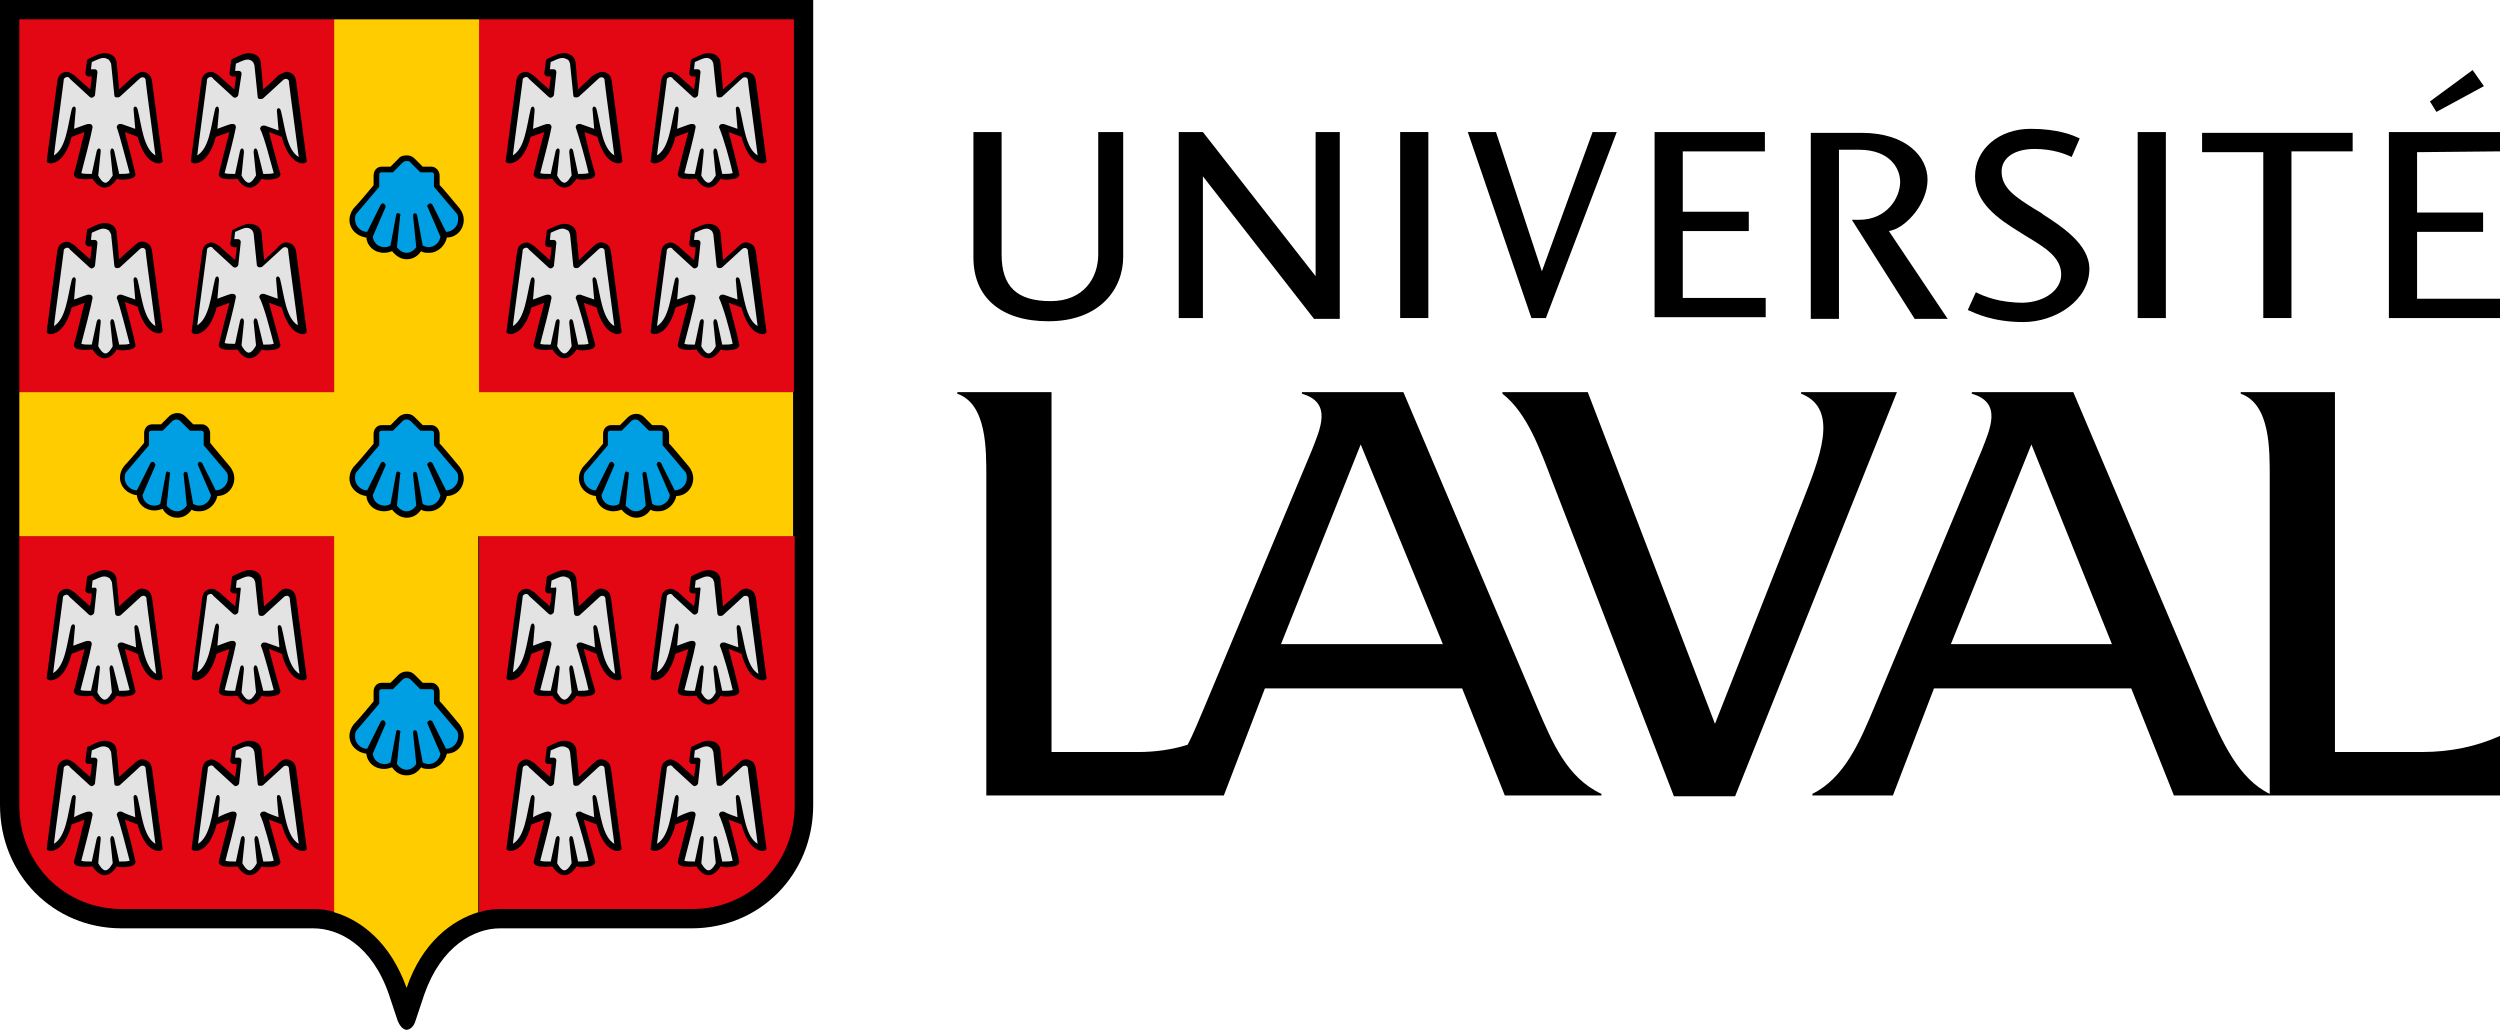 <?xml version="1.0" encoding="utf-8"?>
<!-- Generator: Adobe Illustrator 28.0.0, SVG Export Plug-In . SVG Version: 6.00 Build 0)  -->
<svg version="1.1" id="Layer_2_00000170993128509754702050000003777298263527898022_"
	 xmlns="http://www.w3.org/2000/svg" xmlns:xlink="http://www.w3.org/1999/xlink" x="0px" y="0px" viewBox="0 0 310.5 127.9"
	 style="enable-background:new 0 0 310.5 127.9;" xml:space="preserve">
<style type="text/css">
	.st0{fill:#E30613;}
	.st1{fill:#FFCC00;}
	.st2{fill:#009FE3;}
	.st3{fill:#E3E3E3;}
</style>
<g>
	<g>
		<path d="M136.4,16.4h3.1v15.5c0,4-2.9,8-9.3,8c-5.8,0-9.3-2.9-9.3-7.9V16.4h3.5v15.2c0,4,1.9,5.8,6.1,5.8c4.1,0,5.9-2.9,5.9-5.8
			V16.4z"/>
		<path d="M149.4,16.4h-3v23.1h3V21.9l13.8,17.7h3.2V16.4h-3v17.9L149.4,16.4z"/>
		<path d="M177.4,16.4v23.1h-3.5V16.4H177.4z"/>
		<path d="M182.3,16.4h3.5l5.7,17.3l6.3-17.3h3l-8.8,23.1h-1.8L182.3,16.4z"/>
		<path d="M219.2,16.4v2.4H209v7.5h8.2v2.4H209v8.3h10.3v2.4h-13.8V16.4H219.2z"/>
		<path d="M234.6,28.7l0.4-0.1c1.8-0.5,4.4-3.3,4.4-6.3c0-2.8-2.6-5.8-8.2-5.8h-6.3v23.1h3.5V18.6h2.5c3.7,0,5.1,2.2,5.1,4
			c0,1.9-1.6,4.7-5.1,4.7c0,0-0.6,0-0.9,0l7.8,12.3h4.1L234.6,28.7z"/>
		<path d="M256,34.1c0-2.2-2.1-3.4-4.4-4.8l-0.8-0.5c-2.6-1.6-5.5-3.6-5.5-6.9c0-3.4,3-5.9,6.9-5.9c3.4,0,5.3,0.8,6.1,1.2
			c-0.1,0.2-0.9,2.1-1,2.3c-0.8-0.4-2.4-1-4.6-1c-2.5,0-4.1,1.1-4.1,2.8c0,2.1,1.8,3.2,4,4.6l1,0.6c0,0,0.1,0.1,0.1,0.1
			c2.3,1.5,5.8,3.7,5.8,6.8c0,3.9-4.2,6.6-8.2,6.6c-3.8,0-6-1.1-6.9-1.5c0.1-0.2,0.9-2,1-2.2c0,0,0,0,0,0c1,0.5,2.9,1.3,5.9,1.3
			C254,37.5,256,36,256,34.1z"/>
		<path d="M269,16.4v23.1h-3.5V16.4H269z"/>
		<path d="M292.2,16.4v2.4h-7.6v20.7h-3.5V18.9h-7.6v-2.4H292.2z"/>
		<g>
			<path d="M300.2,18.9v7.5h8.2v2.4h-8.2v8.3c0,0,10,0,10.3,0v2.4h-13.8V16.4h13.8v2.4L300.2,18.9L300.2,18.9z"/>
			<path d="M307.1,8.7l1.4,2l-5.9,3.2l-0.8-1.3L307.1,8.7z"/>
		</g>
	</g>
	<g>
		<path d="M223.7,48.7v0.2c4.9,1.9,2.2,8.2,0.1,13.6l-10.8,27.4l-15.8-41.2h-10.6v0.2c3.1,2.4,4.7,7,6.2,10.9l15.1,39.1h7.6
			l20.1-50.2L223.7,48.7L223.7,48.7z"/>
		<path d="M310.5,91.4c-2.9,1.3-6.1,2-9.7,2H290V48.7h-11.7v0.2c3.7,1.3,3.6,7,3.6,10.5l0,39.2c-3.9-1.9-5.9-6.5-7.8-10.8
			l-16.6-39.1h-12.6v0.2c3.8,1.1,2.3,4.3,1.2,7.1l-13.3,31.8c-1.8,4.3-3.7,8.8-7.7,10.8v0.2h10l5.1-13.3h24.5l5.3,13.3h40.7V91.4z
			 M242.3,80l10-24.8L262.3,80H242.3z"/>
		<path d="M190.9,87.8l-16.6-39.1h-12.6v0.2c3.8,1.1,2.3,4.3,1.2,7.1l0,0l0,0l-13.3,31.8c-0.7,1.6-1.3,3.2-2.1,4.7
			c-1.9,0.6-4,0.9-6.1,0.9h-10.8V48.7h-11.7v0.2c3.7,1.3,3.6,7,3.6,10.5l0,39.4h29.5l5.1-13.3h24.5h0l5.3,13.3h12v-0.2
			C194.6,96.6,192.8,92.2,190.9,87.8z M159.1,80l9.9-24.8L179.2,80H159.1z"/>
	</g>
	<path d="M0,0v100c0,8.6,6.6,15.3,15.1,15.3h23.8c3.2,0,7.3,2.1,9.4,8.2l1.1,3.3c0.3,0.7,0.7,1.1,1.1,1.1c0.4,0,0.9-0.4,1.1-1.1
		l1.1-3.3c2.1-6,6.2-8.2,9.4-8.2h23.8c8.5,0,15.1-6.7,15.1-15.3V0H0z"/>
	<g>
		<rect x="2.4" y="2.4" class="st0" width="39.1" height="46.3"/>
		<path class="st0" d="M2.4,66.6V100c0,7.5,5.8,12.9,12.7,12.9c0,0,23.7,0,23.8,0c0.9,0,1.8,0.1,2.7,0.4V66.6H2.4z"/>
		<rect x="59.5" y="2.4" class="st0" width="39.1" height="46.3"/>
		<path class="st0" d="M59.5,113.3c0.9-0.3,1.8-0.4,2.7-0.4c0,0,23.8,0,23.8,0c6.9,0,12.7-5.4,12.7-12.9V66.6H59.5V113.3z"/>
	</g>
	<path class="st1" d="M59.5,48.7V2.4H41.5v46.3H2.4v17.9h39.1v46.7c3.4,1,7,3.8,9,9.4c1.9-5.6,5.6-8.4,8.9-9.4V66.6h39.1V48.7
		C98.6,48.7,59.5,48.7,59.5,48.7z"/>
	<g>
		<path d="M16.8,21.5c0.1,0.3-0.1,0.5-0.3,0.6c-0.4,0.2-1.6,0.3-2,0.1c0,0-0.6,1.1-1.5,1.1c-0.9,0-1.5-1.1-1.5-1.1
			c-0.5,0.1-1.6,0.1-2-0.1c-0.2-0.1-0.4-0.3-0.3-0.6c0.3-0.9,1-4,1.3-5.1L8.9,17c-0.3,1.2-1.1,3.2-2.6,3.3c-0.2,0-0.5-0.1-0.5-0.3
			C6,18.4,7,10.9,7.1,10.2c0.1-0.7,0.3-1,0.8-1.2c0.5-0.2,0.8,0,1.4,0.4c0.4,0.4,1.9,1.7,1.9,1.7s0.2-1.2,0.2-1.6
			c-0.2,0-0.4,0-0.4,0c-0.2,0-0.4-0.2-0.4-0.4l0.2-1.5c0-0.1,0.1-0.3,0.2-0.3c0,0,0.6-0.3,1.1-0.5C12.6,6.6,13,6.6,13,6.6
			c0.4,0,0.7,0.1,1,0.3c0.3,0.2,0.5,0.6,0.5,1l0.3,3.2c0,0,1.4-1.3,1.9-1.7C17.3,9,17.6,8.8,18.1,9c0.5,0.2,0.7,0.5,0.8,1.2
			c0.1,0.7,1.1,8.2,1.3,9.8c0,0.2-0.3,0.3-0.5,0.3c-1.5-0.1-2.3-2.1-2.6-3.3l-1.6-0.6C15.8,17.5,16.6,20.6,16.8,21.5z"/>
		<path d="M34.8,21.5c0.1,0.3-0.1,0.5-0.3,0.6c-0.4,0.2-1.6,0.3-2,0.1c0,0-0.6,1.1-1.5,1.1c-0.9,0-1.5-1.1-1.5-1.1
			c-0.5,0.1-1.6,0.1-2-0.1c-0.2-0.1-0.4-0.3-0.3-0.6c0.2-0.9,1-4,1.3-5.1L26.8,17c-0.3,1.2-1.1,3.2-2.6,3.3c-0.2,0-0.5-0.1-0.5-0.3
			c0.2-1.6,1.2-9.1,1.3-9.8c0.1-0.7,0.3-1,0.8-1.2c0.5-0.2,0.8,0,1.4,0.4c0.4,0.4,1.9,1.7,1.9,1.7s0.2-1.2,0.2-1.6
			c-0.2,0-0.4,0-0.4,0c-0.2,0-0.4-0.2-0.4-0.4l0.2-1.5c0-0.1,0.1-0.3,0.2-0.3c0,0,0.6-0.3,1.1-0.5c0.5-0.2,0.9-0.2,0.9-0.2
			c0.4,0,0.7,0.1,1,0.3c0.3,0.2,0.5,0.6,0.5,1l0.3,3.2c0,0,1.5-1.3,1.8-1.7C35.2,9,35.6,8.8,36,9c0.5,0.2,0.7,0.5,0.8,1.2
			c0.1,0.7,1.1,8.2,1.3,9.8c0,0.2-0.3,0.3-0.5,0.3c-1.5-0.1-2.3-2.1-2.6-3.3l-1.6-0.6C33.7,17.5,34.5,20.6,34.8,21.5z"/>
		<path d="M16.8,42.7c0.1,0.3-0.1,0.5-0.3,0.6c-0.4,0.2-1.6,0.3-2,0.1c0,0-0.6,1.1-1.5,1.1c-0.9,0-1.5-1.1-1.5-1.1
			c-0.5,0.1-1.6,0.1-2-0.1c-0.2-0.1-0.4-0.3-0.3-0.6c0.3-0.9,1-4,1.3-5.1l-1.6,0.6c-0.3,1.2-1.1,3.2-2.6,3.3c-0.2,0-0.5-0.1-0.5-0.3
			C6,39.5,7,32.1,7.1,31.3c0.1-0.7,0.3-1,0.8-1.2c0.5-0.2,0.8,0,1.4,0.4c0.4,0.4,1.9,1.7,1.9,1.7s0.2-1.2,0.2-1.6
			c-0.2,0-0.4,0-0.4,0c-0.2,0-0.4-0.2-0.4-0.4l0.2-1.5c0-0.2,0.1-0.3,0.2-0.3c0,0,0.6-0.3,1.1-0.5c0.5-0.2,0.9-0.2,0.9-0.2
			c0.4,0,0.7,0.1,1,0.3c0.3,0.2,0.5,0.6,0.5,1l0.3,3.2c0,0,1.4-1.3,1.9-1.7c0.5-0.5,0.9-0.6,1.4-0.4c0.5,0.2,0.7,0.5,0.8,1.2
			c0.1,0.7,1.1,8.2,1.3,9.8c0,0.2-0.3,0.3-0.5,0.3c-1.5-0.1-2.3-2.1-2.6-3.3l-1.6-0.6C15.8,38.6,16.6,41.7,16.8,42.7z"/>
		<path d="M34.8,42.7c0.1,0.3-0.1,0.5-0.3,0.6c-0.4,0.2-1.6,0.3-2,0.1c0,0-0.6,1.1-1.5,1.1c-0.9,0-1.5-1.1-1.5-1.1
			c-0.5,0.1-1.6,0.1-2-0.1c-0.2-0.1-0.4-0.3-0.3-0.6c0.2-0.9,1-4,1.3-5.1l-1.6,0.6c-0.3,1.2-1.1,3.2-2.6,3.3c-0.2,0-0.5-0.1-0.5-0.3
			c0.2-1.7,1.2-9.1,1.3-9.8c0.1-0.7,0.3-1,0.8-1.2c0.5-0.2,0.8,0,1.4,0.4c0.4,0.4,1.9,1.7,1.9,1.7s0.2-1.2,0.2-1.6
			c-0.2,0-0.4,0-0.4,0c-0.2,0-0.4-0.2-0.4-0.4l0.2-1.5c0-0.2,0.1-0.3,0.2-0.3c0,0,0.6-0.3,1.1-0.5c0.5-0.2,0.9-0.2,0.9-0.2
			c0.4,0,0.7,0.1,1,0.3c0.3,0.2,0.5,0.6,0.5,1l0.3,3.2c0,0,1.5-1.3,1.8-1.7c0.5-0.5,0.9-0.6,1.4-0.4c0.5,0.2,0.7,0.5,0.8,1.2
			c0.1,0.7,1.1,8.2,1.3,9.8c0,0.2-0.3,0.3-0.5,0.3c-1.5-0.1-2.3-2.1-2.6-3.3l-1.6-0.6C33.7,38.6,34.5,41.7,34.8,42.7z"/>
		<path d="M73.9,21.5c0.1,0.3-0.1,0.5-0.3,0.6c-0.4,0.2-1.6,0.3-2,0.1c0,0-0.6,1.1-1.5,1.1s-1.5-1.1-1.5-1.1c-0.5,0.1-1.6,0.1-2-0.1
			c-0.2-0.1-0.4-0.3-0.3-0.6c0.2-0.9,1-4,1.3-5.1L65.9,17c-0.3,1.2-1.1,3.2-2.6,3.3c-0.2,0-0.5-0.1-0.5-0.3c0.2-1.6,1.2-9.1,1.3-9.8
			c0.1-0.7,0.3-1,0.8-1.2c0.5-0.2,0.8,0,1.4,0.4c0.4,0.4,1.9,1.7,1.9,1.7s0.2-1.2,0.2-1.6c-0.2,0-0.4,0-0.4,0
			c-0.2,0-0.4-0.2-0.4-0.4l0.2-1.5c0-0.1,0.1-0.3,0.2-0.3c0,0,0.6-0.3,1.1-0.5c0.5-0.2,0.9-0.2,0.9-0.2c0.4,0,0.7,0.1,1,0.3
			c0.3,0.2,0.5,0.6,0.5,1l0.3,3.2c0,0,1.4-1.3,1.8-1.7C74.3,9,74.7,8.8,75.2,9c0.5,0.2,0.7,0.5,0.8,1.2c0.1,0.7,1.1,8.2,1.3,9.8
			c0,0.2-0.3,0.3-0.5,0.3c-1.5-0.1-2.3-2.1-2.6-3.3l-1.6-0.6C72.8,17.5,73.6,20.6,73.9,21.5z"/>
		<path d="M91.8,21.5c0.1,0.3-0.1,0.5-0.3,0.6c-0.4,0.2-1.6,0.3-2,0.1c0,0-0.6,1.1-1.5,1.1c-0.9,0-1.5-1.1-1.5-1.1
			c-0.5,0.1-1.6,0.1-2-0.1c-0.2-0.1-0.4-0.3-0.3-0.6c0.2-0.9,1-4,1.3-5.1L83.9,17c-0.3,1.2-1.1,3.2-2.6,3.3c-0.2,0-0.5-0.1-0.5-0.3
			c0.2-1.6,1.2-9.1,1.3-9.8c0.1-0.7,0.3-1,0.8-1.2c0.5-0.2,0.8,0,1.4,0.4c0.4,0.4,1.9,1.7,1.9,1.7s0.2-1.2,0.2-1.6
			c-0.2,0-0.4,0-0.4,0c-0.2,0-0.4-0.2-0.4-0.4l0.2-1.5c0-0.1,0.1-0.3,0.2-0.3c0,0,0.6-0.3,1.1-0.5C87.6,6.6,88,6.6,88,6.6
			c0.4,0,0.7,0.1,1,0.3c0.3,0.2,0.5,0.6,0.5,1l0.3,3.2c0,0,1.5-1.3,1.9-1.7C92.2,9,92.6,8.8,93.1,9c0.5,0.2,0.7,0.5,0.8,1.2
			c0.1,0.7,1.1,8.2,1.3,9.8c0,0.2-0.3,0.3-0.5,0.3c-1.5-0.1-2.3-2.1-2.6-3.3l-1.6-0.6C90.8,17.5,91.6,20.6,91.8,21.5z"/>
		<path d="M73.9,42.7c0.1,0.3-0.1,0.5-0.3,0.6c-0.4,0.2-1.6,0.3-2,0.1c0,0-0.6,1.1-1.5,1.1s-1.5-1.1-1.5-1.1c-0.5,0.1-1.6,0.1-2-0.1
			c-0.2-0.1-0.4-0.3-0.3-0.6c0.2-0.9,1-4,1.3-5.1l-1.6,0.6c-0.3,1.2-1.1,3.2-2.6,3.3c-0.2,0-0.5-0.1-0.5-0.3
			c0.2-1.7,1.2-9.1,1.3-9.8c0.1-0.7,0.3-1,0.8-1.2c0.5-0.2,0.8,0,1.4,0.4c0.4,0.4,1.9,1.7,1.9,1.7s0.2-1.2,0.2-1.6
			c-0.2,0-0.4,0-0.4,0c-0.2,0-0.4-0.2-0.4-0.4l0.2-1.5c0-0.2,0.1-0.3,0.2-0.3c0,0,0.6-0.3,1.1-0.5c0.5-0.2,0.9-0.2,0.9-0.2
			c0.4,0,0.7,0.1,1,0.3c0.3,0.2,0.5,0.6,0.5,1l0.3,3.2c0,0,1.4-1.3,1.8-1.7c0.5-0.5,0.9-0.6,1.4-0.4c0.5,0.2,0.7,0.5,0.8,1.2
			c0.1,0.7,1.1,8.2,1.3,9.8c0,0.2-0.3,0.3-0.5,0.3c-1.5-0.1-2.3-2.1-2.6-3.3l-1.6-0.6C72.8,38.6,73.6,41.7,73.9,42.7z"/>
		<path d="M91.8,42.7c0.1,0.3-0.1,0.5-0.3,0.6c-0.4,0.2-1.6,0.3-2,0.1c0,0-0.6,1.1-1.5,1.1c-0.9,0-1.5-1.1-1.5-1.1
			c-0.5,0.1-1.6,0.1-2-0.1c-0.2-0.1-0.4-0.3-0.3-0.6c0.2-0.9,1-4,1.3-5.1l-1.6,0.6c-0.3,1.2-1.1,3.2-2.6,3.3c-0.2,0-0.5-0.1-0.5-0.3
			c0.2-1.7,1.2-9.1,1.3-9.8c0.1-0.7,0.3-1,0.8-1.2c0.5-0.2,0.8,0,1.4,0.4c0.4,0.4,1.9,1.7,1.9,1.7s0.2-1.2,0.2-1.6
			c-0.2,0-0.4,0-0.4,0c-0.2,0-0.4-0.2-0.4-0.4l0.2-1.5c0-0.2,0.1-0.3,0.2-0.3c0,0,0.6-0.3,1.1-0.5c0.5-0.2,0.9-0.2,0.9-0.2
			c0.4,0,0.7,0.1,1,0.3c0.3,0.2,0.5,0.6,0.5,1l0.3,3.2c0,0,1.5-1.3,1.9-1.7c0.5-0.5,0.9-0.6,1.4-0.4c0.5,0.2,0.7,0.5,0.8,1.2
			c0.1,0.7,1.1,8.2,1.3,9.8c0,0.2-0.3,0.3-0.5,0.3c-1.5-0.1-2.3-2.1-2.6-3.3l-1.6-0.6C90.8,38.6,91.6,41.7,91.8,42.7z"/>
		<path d="M16.8,85.7c0.1,0.3-0.1,0.5-0.3,0.6c-0.4,0.2-1.6,0.3-2,0.1c0,0-0.6,1.1-1.5,1.1c-0.9,0-1.5-1.1-1.5-1.1
			c-0.5,0.1-1.6,0.1-2-0.1c-0.2-0.1-0.4-0.3-0.3-0.6c0.3-1,1-4,1.3-5.1l-1.6,0.6c-0.3,1.2-1.1,3.2-2.6,3.3c-0.2,0-0.5-0.1-0.5-0.3
			C6,82.6,7,75.1,7.1,74.4c0.1-0.7,0.3-1,0.8-1.2c0.5-0.2,0.8,0,1.4,0.4c0.4,0.4,1.9,1.7,1.9,1.7s0.2-1.2,0.2-1.6
			c-0.2,0-0.4,0-0.4,0c-0.2,0-0.4-0.2-0.4-0.4l0.2-1.5c0-0.2,0.1-0.3,0.2-0.3c0,0,0.6-0.3,1.1-0.5c0.5-0.2,0.9-0.2,0.9-0.2
			c0.4,0,0.7,0.1,1,0.3c0.3,0.2,0.5,0.6,0.5,1l0.3,3.2c0,0,1.4-1.3,1.9-1.7c0.5-0.5,0.9-0.6,1.4-0.4c0.5,0.2,0.7,0.5,0.8,1.2
			c0.1,0.7,1.1,8.2,1.3,9.8c0,0.2-0.3,0.3-0.5,0.3c-1.5-0.1-2.3-2.1-2.6-3.3l-1.6-0.6C15.8,81.7,16.6,84.8,16.8,85.7z"/>
		<path d="M34.8,85.7c0.1,0.3-0.1,0.5-0.3,0.6c-0.4,0.2-1.6,0.3-2,0.1c0,0-0.6,1.1-1.5,1.1c-0.9,0-1.5-1.1-1.5-1.1
			c-0.5,0.1-1.6,0.1-2-0.1c-0.2-0.1-0.4-0.3-0.3-0.6c0.2-1,1-4,1.3-5.1l-1.6,0.6c-0.3,1.2-1.1,3.2-2.6,3.3c-0.2,0-0.5-0.1-0.5-0.3
			c0.2-1.7,1.2-9.1,1.3-9.8c0.1-0.7,0.3-1,0.8-1.2c0.5-0.2,0.8,0,1.4,0.4c0.4,0.4,1.9,1.7,1.9,1.7s0.2-1.2,0.2-1.6
			c-0.2,0-0.4,0-0.4,0c-0.2,0-0.4-0.2-0.4-0.4l0.2-1.5c0-0.2,0.1-0.3,0.2-0.3c0,0,0.6-0.3,1.1-0.5c0.5-0.2,0.9-0.2,0.9-0.2
			c0.4,0,0.7,0.1,1,0.3c0.3,0.2,0.5,0.6,0.5,1l0.3,3.2c0,0,1.5-1.3,1.8-1.7c0.5-0.5,0.9-0.6,1.4-0.4c0.5,0.2,0.7,0.5,0.8,1.2
			c0.1,0.7,1.1,8.2,1.3,9.8c0,0.2-0.3,0.3-0.5,0.3c-1.5-0.1-2.3-2.1-2.6-3.3l-1.6-0.6C33.7,81.7,34.5,84.8,34.8,85.7z"/>
		<path d="M16.8,106.9c0.1,0.3-0.1,0.5-0.3,0.6c-0.4,0.2-1.6,0.3-2,0.1c0,0-0.6,1.1-1.5,1.1c-0.9,0-1.5-1.1-1.5-1.1
			c-0.5,0.1-1.6,0.1-2-0.1c-0.2-0.1-0.4-0.3-0.3-0.6c0.3-0.9,1-4,1.3-5.1l-1.6,0.6c-0.3,1.2-1.1,3.2-2.6,3.3c-0.2,0-0.5-0.1-0.5-0.3
			c0.2-1.7,1.2-9.1,1.3-9.8c0.1-0.7,0.3-1,0.8-1.2c0.5-0.2,0.8,0,1.4,0.4c0.4,0.4,1.9,1.7,1.9,1.7s0.2-1.2,0.2-1.6
			c-0.2,0-0.4,0-0.4,0c-0.2,0-0.4-0.2-0.4-0.4l0.2-1.5c0-0.2,0.1-0.3,0.2-0.3c0,0,0.6-0.3,1.1-0.5c0.5-0.2,0.9-0.2,0.9-0.2
			c0.4,0,0.7,0.1,1,0.3c0.3,0.2,0.5,0.6,0.5,1l0.3,3.2c0,0,1.4-1.3,1.9-1.7c0.5-0.5,0.9-0.6,1.4-0.4c0.5,0.2,0.7,0.5,0.8,1.2
			c0.1,0.7,1.1,8.2,1.3,9.8c0,0.2-0.3,0.3-0.5,0.3c-1.5-0.1-2.3-2.1-2.6-3.3l-1.6-0.6C15.8,102.8,16.6,105.9,16.8,106.9z"/>
		<path d="M34.8,106.9c0.1,0.3-0.1,0.5-0.3,0.6c-0.4,0.2-1.6,0.3-2,0.1c0,0-0.6,1.1-1.5,1.1c-0.9,0-1.5-1.1-1.5-1.1
			c-0.5,0.1-1.6,0.1-2-0.1c-0.2-0.1-0.4-0.3-0.3-0.6c0.2-0.9,1-4,1.3-5.1l-1.6,0.6c-0.3,1.2-1.1,3.2-2.6,3.3c-0.2,0-0.5-0.1-0.5-0.3
			c0.2-1.7,1.2-9.1,1.3-9.8c0.1-0.7,0.3-1,0.8-1.2c0.5-0.2,0.8,0,1.4,0.4c0.4,0.4,1.9,1.7,1.9,1.7s0.2-1.2,0.2-1.6
			c-0.2,0-0.4,0-0.4,0c-0.2,0-0.4-0.2-0.4-0.4l0.2-1.5c0-0.2,0.1-0.3,0.2-0.3c0,0,0.6-0.3,1.1-0.5c0.5-0.2,0.9-0.2,0.9-0.2
			c0.4,0,0.7,0.1,1,0.3c0.3,0.2,0.5,0.6,0.5,1l0.3,3.2c0,0,1.5-1.3,1.8-1.7c0.5-0.5,0.9-0.6,1.4-0.4c0.5,0.2,0.7,0.5,0.8,1.2
			c0.1,0.7,1.1,8.2,1.3,9.8c0,0.2-0.3,0.3-0.5,0.3c-1.5-0.1-2.3-2.1-2.6-3.3l-1.6-0.6C33.7,102.8,34.5,105.9,34.8,106.9z"/>
		<path d="M73.9,85.7c0.1,0.3-0.1,0.5-0.3,0.6c-0.4,0.2-1.6,0.3-2,0.1c0,0-0.6,1.1-1.5,1.1s-1.5-1.1-1.5-1.1c-0.5,0.1-1.6,0.1-2-0.1
			c-0.2-0.1-0.4-0.3-0.3-0.6c0.2-1,1-4,1.3-5.1l-1.6,0.6c-0.3,1.2-1.1,3.2-2.6,3.3c-0.2,0-0.5-0.1-0.5-0.3c0.2-1.7,1.2-9.1,1.3-9.8
			c0.1-0.7,0.3-1,0.8-1.2c0.5-0.2,0.8,0,1.4,0.4c0.4,0.4,1.9,1.7,1.9,1.7s0.2-1.2,0.2-1.6c-0.2,0-0.4,0-0.4,0
			c-0.2,0-0.4-0.2-0.4-0.4l0.2-1.5c0-0.2,0.1-0.3,0.2-0.3c0,0,0.6-0.3,1.1-0.5c0.5-0.2,0.9-0.2,0.9-0.2c0.4,0,0.7,0.1,1,0.3
			c0.3,0.2,0.5,0.6,0.5,1l0.3,3.2c0,0,1.4-1.3,1.8-1.7c0.5-0.5,0.9-0.6,1.4-0.4c0.5,0.2,0.7,0.5,0.8,1.2c0.1,0.7,1.1,8.2,1.3,9.8
			c0,0.2-0.3,0.3-0.5,0.3c-1.5-0.1-2.3-2.1-2.6-3.3l-1.6-0.6C72.8,81.7,73.6,84.8,73.9,85.7z"/>
		<path d="M91.8,85.7c0.1,0.3-0.1,0.5-0.3,0.6c-0.4,0.2-1.6,0.3-2,0.1c0,0-0.6,1.1-1.5,1.1c-0.9,0-1.5-1.1-1.5-1.1
			c-0.5,0.1-1.6,0.1-2-0.1c-0.2-0.1-0.4-0.3-0.3-0.6c0.2-1,1-4,1.3-5.1l-1.6,0.6c-0.3,1.2-1.1,3.2-2.6,3.3c-0.2,0-0.5-0.1-0.5-0.3
			c0.2-1.7,1.2-9.1,1.3-9.8c0.1-0.7,0.3-1,0.8-1.2c0.5-0.2,0.8,0,1.4,0.4c0.4,0.4,1.9,1.7,1.9,1.7s0.2-1.2,0.2-1.6
			c-0.2,0-0.4,0-0.4,0c-0.2,0-0.4-0.2-0.4-0.4l0.2-1.5c0-0.2,0.1-0.3,0.2-0.3c0,0,0.6-0.3,1.1-0.5c0.5-0.2,0.9-0.2,0.9-0.2
			c0.4,0,0.7,0.1,1,0.3c0.3,0.2,0.5,0.6,0.5,1l0.3,3.2c0,0,1.5-1.3,1.9-1.7c0.5-0.5,0.9-0.6,1.4-0.4c0.5,0.2,0.7,0.5,0.8,1.2
			c0.1,0.7,1.1,8.2,1.3,9.8c0,0.2-0.3,0.3-0.5,0.3c-1.5-0.1-2.3-2.1-2.6-3.3l-1.6-0.6C90.8,81.7,91.6,84.8,91.8,85.7z"/>
		<path d="M73.9,106.9c0.1,0.3-0.1,0.5-0.3,0.6c-0.4,0.2-1.6,0.3-2,0.1c0,0-0.6,1.1-1.5,1.1s-1.5-1.1-1.5-1.1
			c-0.5,0.1-1.6,0.1-2-0.1c-0.2-0.1-0.4-0.3-0.3-0.6c0.2-0.9,1-4,1.3-5.1l-1.6,0.6c-0.3,1.2-1.1,3.2-2.6,3.3c-0.2,0-0.5-0.1-0.5-0.3
			c0.2-1.7,1.2-9.1,1.3-9.8c0.1-0.7,0.3-1,0.8-1.2c0.5-0.2,0.8,0,1.4,0.4c0.4,0.4,1.9,1.7,1.9,1.7s0.2-1.2,0.2-1.6
			c-0.2,0-0.4,0-0.4,0c-0.2,0-0.4-0.2-0.4-0.4l0.2-1.5c0-0.2,0.1-0.3,0.2-0.3c0,0,0.6-0.3,1.1-0.5c0.5-0.2,0.9-0.2,0.9-0.2
			c0.4,0,0.7,0.1,1,0.3c0.3,0.2,0.5,0.6,0.5,1l0.3,3.2c0,0,1.4-1.3,1.8-1.7c0.5-0.5,0.9-0.6,1.4-0.4c0.5,0.2,0.7,0.5,0.8,1.2
			c0.1,0.7,1.1,8.2,1.3,9.8c0,0.2-0.3,0.3-0.5,0.3c-1.5-0.1-2.3-2.1-2.6-3.3l-1.6-0.6C72.8,102.8,73.6,105.9,73.9,106.9z"/>
		<path d="M91.8,106.9c0.1,0.3-0.1,0.5-0.3,0.6c-0.4,0.2-1.6,0.3-2,0.1c0,0-0.6,1.1-1.5,1.1c-0.9,0-1.5-1.1-1.5-1.1
			c-0.5,0.1-1.6,0.1-2-0.1c-0.2-0.1-0.4-0.3-0.3-0.6c0.2-0.9,1-4,1.3-5.1l-1.6,0.6c-0.3,1.2-1.1,3.2-2.6,3.3c-0.2,0-0.5-0.1-0.5-0.3
			c0.2-1.7,1.2-9.1,1.3-9.8c0.1-0.7,0.3-1,0.8-1.2c0.5-0.2,0.8,0,1.4,0.4c0.4,0.4,1.9,1.7,1.9,1.7s0.2-1.2,0.2-1.6
			c-0.2,0-0.4,0-0.4,0c-0.2,0-0.4-0.2-0.4-0.4l0.2-1.5c0-0.2,0.1-0.3,0.2-0.3c0,0,0.6-0.3,1.1-0.5c0.5-0.2,0.9-0.2,0.9-0.2
			c0.4,0,0.7,0.1,1,0.3c0.3,0.2,0.5,0.6,0.5,1l0.3,3.2c0,0,1.5-1.3,1.9-1.7c0.5-0.5,0.9-0.6,1.4-0.4c0.5,0.2,0.7,0.5,0.8,1.2
			c0.1,0.7,1.1,8.2,1.3,9.8c0,0.2-0.3,0.3-0.5,0.3c-1.5-0.1-2.3-2.1-2.6-3.3l-1.6-0.6C90.8,102.8,91.6,105.9,91.8,106.9z"/>
	</g>
	<g>
		<path d="M50.5,32.2c0.8,0,1.4-0.4,1.8-1c0.3,0.2,0.6,0.2,1,0.2c1.1,0,2-0.9,2.2-1.9c1.2,0,2.1-1,2.1-2.2c0-0.5-0.2-1-0.5-1.4
			c-0.5-0.6-2.4-2.9-2.5-2.9c0-0.1,0-1.2,0-1.2c0-0.6-0.5-1.1-1-1.1c0,0-1,0-1.1,0c-0.1-0.1-1-1-1-1c-0.3-0.3-0.6-0.4-1-0.4
			s-0.8,0.1-1,0.4c0,0-0.9,0.9-1,1c-0.1,0-1.1,0-1.1,0c-0.6,0-1,0.5-1,1.1c0,0,0,1.1,0,1.2c0,0-1.9,2.3-2.5,2.9
			c-0.3,0.4-0.5,0.9-0.5,1.4c0,1.2,1,2.1,2.1,2.2c0.1,1.1,1,1.9,2.2,1.9c0.4,0,0.7-0.1,1-0.2C49.1,31.7,49.7,32.2,50.5,32.2z"/>
		<path d="M50.5,64.3c0.8,0,1.4-0.4,1.8-1c0.3,0.2,0.6,0.2,1,0.2c1.1,0,2-0.9,2.2-1.9c1.2,0,2.1-1,2.1-2.2c0-0.5-0.2-1-0.5-1.4
			c-0.5-0.6-2.4-2.9-2.5-2.9c0-0.1,0-1.2,0-1.2c0-0.6-0.5-1.1-1-1.1c0,0-1,0-1.1,0c-0.1-0.1-1-1-1-1c-0.3-0.3-0.6-0.4-1-0.4
			s-0.8,0.2-1,0.4c0,0-0.9,0.9-1,1c-0.1,0-1.1,0-1.1,0c-0.6,0-1,0.5-1,1.1c0,0,0,1.1,0,1.2c0,0-1.9,2.3-2.5,2.9
			c-0.3,0.4-0.5,0.9-0.5,1.4c0,1.2,1,2.1,2.1,2.2c0.1,1.1,1,1.9,2.2,1.9c0.4,0,0.7-0.1,1-0.2C49.1,63.8,49.7,64.3,50.5,64.3z"/>
		<path d="M22,64.3c0.8,0,1.4-0.4,1.8-1c0.3,0.2,0.6,0.2,1,0.2c1.1,0,2-0.9,2.2-1.9c1.2,0,2.1-1,2.1-2.2c0-0.5-0.2-1-0.5-1.4
			C28,57.3,26.1,55,26.1,55c0-0.1,0-1.2,0-1.2c0-0.6-0.5-1.1-1-1.1c0,0-1,0-1.1,0c-0.1-0.1-1-1-1-1c-0.3-0.3-0.6-0.4-1-0.4
			c-0.4,0-0.8,0.2-1,0.4c0,0-0.9,0.9-1,1c-0.1,0-1.1,0-1.1,0c-0.6,0-1,0.5-1,1.1c0,0,0,1.1,0,1.2c0,0-1.9,2.3-2.5,2.9
			c-0.3,0.4-0.5,0.9-0.5,1.4c0,1.2,1,2.1,2.1,2.2c0.1,1.1,1,1.9,2.2,1.9c0.4,0,0.7-0.1,1-0.2C20.5,63.8,21.2,64.3,22,64.3z"/>
		<path d="M79,64.3c0.8,0,1.4-0.4,1.8-1c0.3,0.2,0.6,0.2,1,0.2c1.1,0,2-0.9,2.2-1.9c1.2,0,2.1-1,2.1-2.2c0-0.5-0.2-1-0.5-1.4
			c-0.5-0.6-2.4-2.9-2.5-2.9c0-0.1,0-1.2,0-1.2c0-0.6-0.5-1.1-1-1.1c0,0-1,0-1.1,0c-0.1-0.1-1-1-1-1c-0.3-0.3-0.6-0.4-1-0.4
			c-0.4,0-0.8,0.2-1,0.4c0,0-0.9,0.9-1,1c-0.1,0-1.1,0-1.1,0c-0.6,0-1,0.5-1,1.1c0,0,0,1.1,0,1.2c0,0-1.9,2.3-2.5,2.9
			c-0.3,0.4-0.5,0.9-0.5,1.4c0,1.2,1,2.1,2.1,2.2c0.1,1.1,1,1.9,2.2,1.9c0.4,0,0.7-0.1,1-0.2C77.6,63.8,78.3,64.3,79,64.3z"/>
		<path d="M50.5,96.3c0.8,0,1.4-0.4,1.8-1c0.3,0.2,0.6,0.2,1,0.2c1.1,0,2-0.9,2.2-1.9c1.2,0,2.1-1,2.1-2.2c0-0.5-0.2-1-0.5-1.4
			c-0.5-0.6-2.4-2.9-2.5-2.9c0-0.1,0-1.2,0-1.2c0-0.6-0.5-1.1-1-1.1c0,0-1,0-1.1,0c-0.1-0.1-1-1-1-1c-0.3-0.3-0.6-0.4-1-0.4
			s-0.8,0.2-1,0.4c0,0-0.9,0.9-1,1c-0.1,0-1.1,0-1.1,0c-0.6,0-1,0.5-1,1.1c0,0,0,1.1,0,1.2c0,0-1.9,2.3-2.5,2.9
			c-0.3,0.4-0.5,0.9-0.5,1.4c0,1.2,1,2.1,2.1,2.2c0.1,1.1,1,1.9,2.2,1.9c0.4,0,0.7-0.1,1-0.2C49.1,95.9,49.7,96.3,50.5,96.3z"/>
	</g>
	<g>
		<path class="st2" d="M50.5,31.4c0.5,0,0.9-0.3,1.2-0.7l-0.4-3.9c0-0.2,0.1-0.3,0.2-0.3c0.2,0,0.3,0.1,0.3,0.2l0.7,3.8
			c0.2,0.1,0.5,0.2,0.7,0.2c0.8,0,1.4-0.6,1.5-1.3l-1.6-3.7c-0.1-0.1,0-0.3,0.2-0.4c0.1-0.1,0.3,0,0.4,0.1l1.7,3.4c0,0,0,0,0,0
			c0.8,0,1.5-0.7,1.5-1.5c0-0.3,0-0.6-0.2-0.8l-2.8-3.3v-1.5c0-0.2-0.1-0.3-0.3-0.3c0,0-1.4,0-1.4,0L51,20.2
			C50.9,20,50.7,20,50.5,20c-0.2,0-0.4,0.1-0.5,0.2l-1.2,1.2c0,0-1.4,0-1.4,0c-0.2,0-0.3,0.1-0.3,0.3v1.5l-2.8,3.3
			c-0.2,0.2-0.2,0.5-0.2,0.8c0,0.8,0.7,1.5,1.5,1.5c0,0,0,0,0,0l1.7-3.4c0.1-0.1,0.2-0.2,0.4-0.1c0.1,0.1,0.2,0.2,0.2,0.4l-1.6,3.7
			c0.1,0.8,0.7,1.3,1.5,1.3c0.3,0,0.5-0.1,0.7-0.2l0.7-3.8c0-0.2,0.2-0.3,0.3-0.2c0.2,0,0.3,0.2,0.2,0.3l-0.4,3.9
			C49.6,31.1,50,31.4,50.5,31.4z"/>
		<path class="st2" d="M50.5,63.5c0.5,0,0.9-0.3,1.2-0.7l-0.4-3.9c0-0.2,0.1-0.3,0.2-0.3c0.2,0,0.3,0.1,0.3,0.2l0.7,3.8
			c0.2,0.1,0.5,0.2,0.7,0.2c0.8,0,1.4-0.6,1.5-1.3l-1.6-3.7c-0.1-0.1,0-0.3,0.2-0.4c0.1-0.1,0.3,0,0.4,0.1l1.7,3.4c0,0,0,0,0,0
			c0.8,0,1.5-0.7,1.5-1.5c0-0.3,0-0.6-0.2-0.8l-2.8-3.3v-1.5c0-0.2-0.1-0.3-0.3-0.3c0,0-1.4,0-1.4,0L51,52.3
			c-0.1-0.1-0.3-0.2-0.5-0.2c-0.2,0-0.4,0.1-0.5,0.2l-1.2,1.2c0,0-1.4,0-1.4,0c-0.2,0-0.3,0.1-0.3,0.3v1.5l-2.8,3.3
			c-0.2,0.2-0.2,0.5-0.2,0.8c0,0.8,0.7,1.5,1.5,1.5c0,0,0,0,0,0l1.7-3.4c0.1-0.1,0.2-0.2,0.4-0.1c0.1,0.1,0.2,0.2,0.2,0.4l-1.6,3.7
			c0.1,0.8,0.7,1.3,1.5,1.3c0.3,0,0.5-0.1,0.7-0.2l0.7-3.8c0-0.2,0.2-0.3,0.3-0.2c0.2,0,0.3,0.2,0.2,0.3l-0.4,3.9
			C49.6,63.2,50,63.5,50.5,63.5z"/>
		<path class="st2" d="M22,63.5c0.5,0,0.9-0.3,1.2-0.7l-0.4-3.9c0-0.2,0.1-0.3,0.2-0.3c0.2,0,0.3,0.1,0.3,0.2l0.7,3.8
			c0.2,0.1,0.5,0.2,0.7,0.2c0.8,0,1.4-0.6,1.5-1.3l-1.6-3.7c-0.1-0.1,0-0.3,0.1-0.4c0.1-0.1,0.3,0,0.4,0.1l1.7,3.4c0,0,0,0,0,0
			c0.8,0,1.5-0.7,1.5-1.5c0-0.3,0-0.6-0.2-0.8l-2.8-3.3v-1.5c0-0.2-0.1-0.3-0.3-0.3c0,0-1.4,0-1.4,0l-1.2-1.2
			c-0.1-0.1-0.3-0.2-0.5-0.2c-0.2,0-0.4,0.1-0.5,0.2l-1.2,1.2c0,0-1.4,0-1.4,0c-0.2,0-0.3,0.1-0.3,0.3v1.5l-2.8,3.3
			c-0.2,0.2-0.2,0.5-0.2,0.8c0,0.8,0.7,1.5,1.5,1.5c0,0,0,0,0,0l1.7-3.4c0.1-0.1,0.2-0.2,0.4-0.1c0.1,0.1,0.2,0.2,0.2,0.4l-1.6,3.7
			c0.1,0.8,0.7,1.3,1.5,1.3c0.3,0,0.5-0.1,0.7-0.2l0.7-3.8c0-0.2,0.2-0.3,0.3-0.2c0.2,0,0.3,0.2,0.2,0.3l-0.4,3.9
			C21,63.2,21.5,63.5,22,63.5z"/>
		<path class="st2" d="M79,63.5c0.5,0,0.9-0.3,1.2-0.7l-0.4-3.9c0-0.2,0.1-0.3,0.2-0.3c0.2,0,0.3,0.1,0.3,0.2l0.7,3.8
			c0.2,0.1,0.5,0.2,0.7,0.2c0.8,0,1.4-0.6,1.5-1.3l-1.6-3.7c-0.1-0.1,0-0.3,0.1-0.4c0.1-0.1,0.3,0,0.4,0.1l1.7,3.4c0,0,0,0,0,0
			c0.8,0,1.5-0.7,1.5-1.5c0-0.3,0-0.6-0.2-0.8l-2.8-3.3v-1.5c0-0.2-0.1-0.3-0.3-0.3c0,0-1.4,0-1.4,0l-1.2-1.2
			c-0.1-0.1-0.3-0.2-0.5-0.2c-0.2,0-0.4,0.1-0.5,0.2l-1.2,1.2c0,0-1.4,0-1.4,0c-0.2,0-0.3,0.1-0.3,0.3v1.5l-2.8,3.3
			c-0.2,0.2-0.2,0.5-0.2,0.8c0,0.8,0.7,1.5,1.5,1.5c0,0,0,0,0,0l1.7-3.4c0.1-0.1,0.2-0.2,0.4-0.1c0.1,0.1,0.2,0.2,0.2,0.4l-1.6,3.7
			c0.1,0.8,0.7,1.3,1.5,1.3c0.3,0,0.5-0.1,0.7-0.2l0.7-3.8c0-0.2,0.2-0.3,0.3-0.2c0.2,0,0.3,0.2,0.2,0.3l-0.4,3.9
			C78.1,63.2,78.5,63.5,79,63.5z"/>
		<path class="st2" d="M50.5,95.6c0.5,0,0.9-0.3,1.2-0.7L51.3,91c0-0.2,0.1-0.3,0.2-0.3c0.2,0,0.3,0.1,0.3,0.2l0.7,3.8
			c0.2,0.1,0.5,0.2,0.7,0.2c0.8,0,1.4-0.6,1.5-1.3l-1.6-3.7c-0.1-0.1,0-0.3,0.2-0.4c0.1-0.1,0.3,0,0.4,0.1l1.7,3.4c0,0,0,0,0,0
			c0.8,0,1.5-0.7,1.5-1.5c0-0.3,0-0.6-0.2-0.8l-2.8-3.3v-1.5c0-0.2-0.1-0.3-0.3-0.3c0,0-1.4,0-1.4,0L51,84.4
			c-0.1-0.1-0.3-0.2-0.5-0.2c-0.2,0-0.4,0.1-0.5,0.2l-1.2,1.2c0,0-1.4,0-1.4,0c-0.2,0-0.3,0.1-0.3,0.3v1.5l-2.8,3.3
			c-0.2,0.2-0.2,0.5-0.2,0.8c0,0.8,0.7,1.5,1.5,1.5c0,0,0,0,0,0l1.7-3.4c0.1-0.1,0.2-0.2,0.4-0.1c0.1,0.1,0.2,0.2,0.2,0.4l-1.6,3.7
			c0.1,0.8,0.7,1.3,1.5,1.3c0.3,0,0.5-0.1,0.7-0.2l0.7-3.8c0-0.2,0.2-0.3,0.3-0.2c0.2,0,0.3,0.2,0.2,0.3l-0.4,3.9
			C49.6,95.3,50,95.6,50.5,95.6z"/>
	</g>
	<g>
		<path class="st3" d="M16.1,21.5c-0.3,0.1-0.8,0.1-1.1,0.1c-0.1,0-0.1,0-0.2,0l0,0l-0.6-2.8c-0.1-0.5-0.5-0.5-0.5,0.1l0.3,2.9
			c-0.1,0.1-0.5,0.9-0.9,0.9c-0.4,0-0.8-0.7-0.9-0.9l0.3-2.9c0.1-0.6-0.4-0.6-0.5-0.1l-0.6,2.8l0,0c-0.1,0-0.1,0-0.2,0
			c-0.3,0-0.9,0-1.1-0.1c0.4-1.5,1.2-4.6,1.4-5.7c0-0.2-0.1-0.4-0.4-0.4c0,0-0.1,0-0.2,0c-0.4,0.1-1.4,0.5-1.7,0.6l0.2-2.3
			c0.1-0.6-0.4-0.6-0.5-0.1c-0.5,2.1-0.7,4.8-2.2,5.7c0.1-1,1.1-8.3,1.2-9.2c0-0.2,0-0.4,0.3-0.5c0.2-0.1,0.4,0,0.5,0.2
			c0,0,2.4,2.2,2.4,2.2c0.1,0.1,0.3,0.2,0.4,0.1c0.1,0,0.3-0.2,0.3-0.3l0.3-2.8c0-0.1,0-0.2-0.1-0.3c-0.1-0.1-0.2-0.1-0.3-0.1
			c0,0-0.2,0-0.4,0l0.1-0.9c0.3-0.1,1-0.5,1.4-0.5c0,0,0,0,0,0c0,0,0.1,0,0.1,0c0.2,0,0.4,0.1,0.6,0.2c0.1,0.1,0.2,0.3,0.3,0.5
			l0.4,3.9c0,0.2,0.1,0.3,0.3,0.3c0.1,0,0.3,0,0.4-0.1c0,0,2.4-2.2,2.4-2.2c0.2-0.2,0.3-0.2,0.5-0.2c0.3,0.1,0.3,0.3,0.3,0.5
			c0.1,1,1.1,8.3,1.2,9.2c-1.5-0.9-1.7-3.7-2.2-5.7c-0.1-0.5-0.6-0.5-0.5,0.1l0.2,2.3c-0.3-0.1-1.4-0.5-1.7-0.6c-0.1,0-0.1,0-0.2,0
			c-0.3,0-0.4,0.3-0.4,0.4C14.9,16.9,15.7,20.1,16.1,21.5z"/>
		<path class="st3" d="M34,21.5c-0.3,0.1-0.8,0.1-1.1,0.1c-0.1,0-0.1,0-0.2,0l0,0L32,18.8c-0.1-0.5-0.5-0.5-0.5,0.1l0.3,2.9
			c-0.1,0.1-0.5,0.9-0.9,0.9c-0.4,0-0.8-0.7-0.9-0.9l0.3-2.9c0-0.6-0.4-0.6-0.5-0.1l-0.6,2.8l0,0c-0.1,0-0.1,0-0.2,0
			c-0.3,0-0.9,0-1.1-0.1c0.4-1.5,1.2-4.6,1.4-5.7c0-0.2-0.1-0.4-0.4-0.4c0,0-0.1,0-0.2,0c-0.4,0.1-1.4,0.5-1.7,0.6l0.2-2.3
			c0-0.6-0.4-0.6-0.5-0.1c-0.5,2.1-0.7,4.8-2.2,5.7c0.1-1,1.1-8.3,1.2-9.2c0-0.2,0-0.4,0.3-0.5c0.2-0.1,0.4,0,0.5,0.2
			c0,0,2.4,2.2,2.4,2.2c0.1,0.1,0.3,0.2,0.4,0.1c0.1,0,0.3-0.2,0.3-0.3L30,9.2c0-0.1,0-0.2-0.1-0.3c-0.1-0.1-0.2-0.1-0.3-0.1
			c0,0-0.2,0-0.4,0l0.1-0.9c0.3-0.1,1-0.5,1.4-0.5c0,0,0,0,0,0c0,0,0.1,0,0.1,0c0.2,0,0.4,0.1,0.5,0.2c0.2,0.1,0.2,0.3,0.3,0.5
			l0.4,3.9c0,0.2,0.1,0.3,0.3,0.3c0.1,0,0.3,0,0.4-0.1c0,0,2.4-2.2,2.4-2.2c0.2-0.2,0.3-0.2,0.5-0.2c0.3,0.1,0.3,0.3,0.3,0.5
			c0.1,1,1.1,8.3,1.2,9.2c-1.5-0.9-1.7-3.7-2.2-5.7c-0.1-0.5-0.6-0.5-0.5,0.1l0.2,2.3c-0.3-0.1-1.4-0.5-1.7-0.6c-0.1,0-0.1,0-0.2,0
			c-0.3,0-0.4,0.3-0.4,0.4C32.8,16.9,33.6,20.1,34,21.5z"/>
		<path class="st3" d="M16.1,42.7c-0.3,0.1-0.8,0.1-1.1,0.1c-0.1,0-0.1,0-0.2,0l0,0l-0.6-2.8c-0.1-0.5-0.5-0.5-0.5,0.1l0.3,2.9
			c-0.1,0.2-0.5,0.9-0.9,0.9c-0.4,0-0.8-0.7-0.9-0.9l0.3-2.9c0.1-0.6-0.4-0.6-0.5-0.1l-0.6,2.8l0,0c-0.1,0-0.1,0-0.2,0
			c-0.3,0-0.9,0-1.1-0.1c0.4-1.5,1.2-4.6,1.4-5.7c0-0.2-0.1-0.4-0.4-0.4c0,0-0.1,0-0.2,0c-0.4,0.1-1.4,0.5-1.7,0.6l0.2-2.3
			c0.1-0.6-0.4-0.6-0.5-0.1c-0.5,2-0.7,4.8-2.2,5.7c0.1-1,1.1-8.3,1.2-9.2c0-0.2,0-0.4,0.3-0.5c0.2-0.1,0.4,0,0.5,0.2
			c0,0,2.4,2.2,2.4,2.2c0.1,0.1,0.3,0.2,0.4,0.1c0.1,0,0.3-0.2,0.3-0.3l0.3-2.8c0-0.1,0-0.2-0.1-0.3c-0.1-0.1-0.2-0.1-0.3-0.1
			c0,0-0.2,0-0.4,0l0.1-0.9c0.3-0.1,1-0.5,1.4-0.5c0,0,0,0,0,0c0,0,0.1,0,0.1,0c0.2,0,0.4,0.1,0.6,0.2c0.1,0.1,0.2,0.3,0.3,0.5
			l0.4,3.9c0,0.1,0.1,0.3,0.3,0.3c0.1,0,0.3,0,0.4-0.1c0,0,2.4-2.2,2.4-2.2c0.2-0.2,0.3-0.2,0.5-0.2c0.3,0.1,0.3,0.3,0.3,0.5
			c0.1,1,1.1,8.3,1.2,9.2c-1.5-0.9-1.7-3.7-2.2-5.7c-0.1-0.5-0.6-0.5-0.5,0.1l0.2,2.3c-0.3-0.1-1.4-0.5-1.7-0.6c-0.1,0-0.1,0-0.2,0
			c-0.3,0-0.4,0.3-0.4,0.4C14.9,38,15.7,41.2,16.1,42.7z"/>
		<path class="st3" d="M34,42.7c-0.3,0.1-0.8,0.1-1.1,0.1c-0.1,0-0.1,0-0.2,0l0,0L32,39.9c-0.1-0.5-0.5-0.5-0.5,0.1l0.3,2.9
			c-0.1,0.2-0.5,0.9-0.9,0.9c-0.4,0-0.8-0.7-0.9-0.9l0.3-2.9c0-0.6-0.4-0.6-0.5-0.1l-0.6,2.8l0,0c-0.1,0-0.1,0-0.2,0
			c-0.3,0-0.9,0-1.1-0.1c0.4-1.5,1.2-4.6,1.4-5.7c0-0.2-0.1-0.4-0.4-0.4c0,0-0.1,0-0.2,0c-0.4,0.1-1.4,0.5-1.7,0.6l0.2-2.3
			c0-0.6-0.4-0.6-0.5-0.1c-0.5,2-0.7,4.8-2.2,5.7c0.1-1,1.1-8.3,1.2-9.2c0-0.2,0-0.4,0.3-0.5c0.2-0.1,0.4,0,0.5,0.2
			c0,0,2.4,2.2,2.4,2.2c0.1,0.1,0.3,0.2,0.4,0.1c0.1,0,0.3-0.2,0.3-0.3l0.3-2.8c0-0.1,0-0.2-0.1-0.3c-0.1-0.1-0.2-0.1-0.3-0.1
			c0,0-0.2,0-0.4,0l0.1-0.9c0.3-0.1,1-0.5,1.4-0.5c0,0,0,0,0,0c0,0,0.1,0,0.1,0c0.2,0,0.4,0.1,0.5,0.2c0.2,0.1,0.2,0.3,0.3,0.5
			l0.4,3.9c0,0.1,0.1,0.3,0.3,0.3c0.1,0,0.3,0,0.4-0.1c0,0,2.4-2.2,2.4-2.2c0.2-0.2,0.3-0.2,0.5-0.2c0.3,0.1,0.3,0.3,0.3,0.5
			c0.1,1,1.1,8.3,1.2,9.2c-1.5-0.9-1.7-3.7-2.2-5.7c-0.1-0.5-0.6-0.5-0.5,0.1l0.2,2.3c-0.3-0.1-1.4-0.5-1.7-0.6c-0.1,0-0.1,0-0.2,0
			c-0.3,0-0.4,0.3-0.4,0.4C32.8,38,33.6,41.2,34,42.7z"/>
		<path class="st3" d="M73.1,21.5c-0.3,0.1-0.8,0.1-1.1,0.1c-0.1,0-0.1,0-0.2,0l0,0l-0.6-2.8c-0.1-0.5-0.5-0.5-0.5,0.1l0.3,2.9
			c-0.1,0.1-0.5,0.9-0.9,0.9s-0.8-0.7-0.9-0.9l0.3-2.9c0.1-0.6-0.4-0.6-0.5-0.1l-0.6,2.8l0,0c-0.1,0-0.1,0-0.2,0
			c-0.3,0-0.9,0-1.1-0.1c0.4-1.5,1.2-4.6,1.4-5.7c0-0.2-0.1-0.4-0.4-0.4c0,0-0.1,0-0.2,0c-0.4,0.1-1.4,0.5-1.7,0.6l0.2-2.3
			c0-0.6-0.4-0.6-0.5-0.1c-0.5,2.1-0.7,4.8-2.2,5.7c0.1-1,1.1-8.3,1.2-9.2c0-0.2,0-0.4,0.3-0.5c0.2-0.1,0.4,0,0.5,0.2
			c0,0,2.4,2.2,2.4,2.2c0.1,0.1,0.3,0.2,0.4,0.1c0.1,0,0.3-0.2,0.3-0.3l0.3-2.8c0-0.1,0-0.2-0.1-0.3c-0.1-0.1-0.2-0.1-0.3-0.1
			c0,0-0.2,0-0.4,0l0.1-0.9c0.3-0.1,1-0.5,1.4-0.5c0,0,0,0,0,0c0,0,0.1,0,0.1,0c0.2,0,0.4,0.1,0.6,0.2c0.2,0.1,0.2,0.3,0.3,0.5
			l0.4,3.9c0,0.2,0.1,0.3,0.3,0.3c0.1,0,0.3,0,0.4-0.1c0,0,2.4-2.2,2.4-2.2c0.2-0.2,0.3-0.2,0.5-0.2c0.3,0.1,0.3,0.3,0.3,0.5
			c0.1,1,1.1,8.3,1.2,9.2c-1.5-0.9-1.7-3.7-2.2-5.7c-0.1-0.5-0.6-0.5-0.5,0.1l0.2,2.3c-0.3-0.1-1.4-0.5-1.7-0.6c-0.1,0-0.1,0-0.2,0
			c-0.3,0-0.4,0.3-0.4,0.4C71.9,16.9,72.8,20.1,73.1,21.5z"/>
		<path class="st3" d="M91,21.5c-0.3,0.1-0.8,0.1-1.1,0.1c-0.1,0-0.1,0-0.2,0l0,0l-0.6-2.8c-0.1-0.5-0.5-0.5-0.5,0.1l0.3,2.9
			c-0.1,0.1-0.5,0.9-0.9,0.9c-0.4,0-0.8-0.7-0.9-0.9l0.3-2.9c0.1-0.6-0.4-0.6-0.5-0.1l-0.6,2.8l0,0c-0.1,0-0.1,0-0.2,0
			c-0.3,0-0.9,0-1.1-0.1c0.4-1.5,1.2-4.6,1.4-5.7c0-0.2-0.1-0.4-0.4-0.4c0,0-0.1,0-0.2,0c-0.4,0.1-1.4,0.5-1.7,0.6l0.2-2.3
			c0-0.6-0.4-0.6-0.5-0.1c-0.5,2.1-0.7,4.8-2.2,5.7c0.1-1,1.1-8.3,1.2-9.2c0-0.2,0-0.4,0.3-0.5c0.2-0.1,0.4,0,0.5,0.2
			c0,0,2.4,2.2,2.4,2.2c0.1,0.1,0.3,0.2,0.4,0.1c0.1,0,0.3-0.2,0.3-0.3l0.3-2.8c0-0.1,0-0.2-0.1-0.3c-0.1-0.1-0.2-0.1-0.3-0.1
			c0,0-0.2,0-0.4,0l0.1-0.9c0.3-0.1,1-0.5,1.4-0.5c0,0,0,0,0,0c0,0,0.1,0,0.1,0c0.2,0,0.4,0.1,0.5,0.2c0.2,0.1,0.2,0.3,0.3,0.5
			l0.4,3.9c0,0.2,0.1,0.3,0.3,0.3c0.1,0,0.3,0,0.4-0.1c0,0,2.4-2.2,2.4-2.2c0.2-0.2,0.3-0.2,0.5-0.2c0.3,0.1,0.3,0.3,0.3,0.5
			c0.1,1,1.1,8.3,1.2,9.2c-1.5-0.9-1.7-3.7-2.2-5.7c-0.1-0.5-0.6-0.5-0.5,0.1l0.2,2.3c-0.3-0.1-1.4-0.5-1.7-0.6c-0.1,0-0.1,0-0.2,0
			c-0.3,0-0.4,0.3-0.4,0.4C89.8,16.9,90.7,20.1,91,21.5z"/>
		<path class="st3" d="M73.1,42.7c-0.3,0.1-0.8,0.1-1.1,0.1c-0.1,0-0.1,0-0.2,0l0,0l-0.6-2.8c-0.1-0.5-0.5-0.5-0.5,0.1l0.3,2.9
			c-0.1,0.2-0.5,0.9-0.9,0.9s-0.8-0.7-0.9-0.9l0.3-2.9c0.1-0.6-0.4-0.6-0.5-0.1l-0.6,2.8l0,0c-0.1,0-0.1,0-0.2,0
			c-0.3,0-0.9,0-1.1-0.1c0.4-1.5,1.2-4.6,1.4-5.7c0-0.2-0.1-0.4-0.4-0.4c0,0-0.1,0-0.2,0c-0.4,0.1-1.4,0.5-1.7,0.6l0.2-2.3
			c0-0.6-0.4-0.6-0.5-0.1c-0.5,2-0.7,4.8-2.2,5.7c0.1-1,1.1-8.3,1.2-9.2c0-0.2,0-0.4,0.3-0.5c0.2-0.1,0.4,0,0.5,0.2
			c0,0,2.4,2.2,2.4,2.2c0.1,0.1,0.3,0.2,0.4,0.1c0.1,0,0.3-0.2,0.3-0.3l0.3-2.8c0-0.1,0-0.2-0.1-0.3c-0.1-0.1-0.2-0.1-0.3-0.1
			c0,0-0.2,0-0.4,0l0.1-0.9c0.3-0.1,1-0.5,1.4-0.5c0,0,0,0,0,0c0,0,0.1,0,0.1,0c0.2,0,0.4,0.1,0.6,0.2c0.2,0.1,0.2,0.3,0.3,0.5
			l0.4,3.9c0,0.1,0.1,0.3,0.3,0.3c0.1,0,0.3,0,0.4-0.1c0,0,2.4-2.2,2.4-2.2c0.2-0.2,0.3-0.2,0.5-0.2c0.3,0.1,0.3,0.3,0.3,0.5
			c0.1,1,1.1,8.3,1.2,9.2c-1.5-0.9-1.7-3.7-2.2-5.7c-0.1-0.5-0.6-0.5-0.5,0.1l0.2,2.3c-0.3-0.1-1.4-0.5-1.7-0.6c-0.1,0-0.1,0-0.2,0
			c-0.3,0-0.4,0.3-0.4,0.4C71.9,38,72.8,41.2,73.1,42.7z"/>
		<path class="st3" d="M91,42.7c-0.3,0.1-0.8,0.1-1.1,0.1c-0.1,0-0.1,0-0.2,0l0,0l-0.6-2.8c-0.1-0.5-0.5-0.5-0.5,0.1l0.3,2.9
			c-0.1,0.2-0.5,0.9-0.9,0.9c-0.4,0-0.8-0.7-0.9-0.9l0.3-2.9c0.1-0.6-0.4-0.6-0.5-0.1l-0.6,2.8l0,0c-0.1,0-0.1,0-0.2,0
			c-0.3,0-0.9,0-1.1-0.1c0.4-1.5,1.2-4.6,1.4-5.7c0-0.2-0.1-0.4-0.4-0.4c0,0-0.1,0-0.2,0c-0.4,0.1-1.4,0.5-1.7,0.6l0.2-2.3
			c0-0.6-0.4-0.6-0.5-0.1c-0.5,2-0.7,4.8-2.2,5.7c0.1-1,1.1-8.3,1.2-9.2c0-0.2,0-0.4,0.3-0.5c0.2-0.1,0.4,0,0.5,0.2
			c0,0,2.4,2.2,2.4,2.2c0.1,0.1,0.3,0.2,0.4,0.1c0.1,0,0.3-0.2,0.3-0.3l0.3-2.8c0-0.1,0-0.2-0.1-0.3c-0.1-0.1-0.2-0.1-0.3-0.1
			c0,0-0.2,0-0.4,0l0.1-0.9c0.3-0.1,1-0.5,1.4-0.5c0,0,0,0,0,0c0,0,0.1,0,0.1,0c0.2,0,0.4,0.1,0.5,0.2c0.2,0.1,0.2,0.3,0.3,0.5
			l0.4,3.9c0,0.1,0.1,0.3,0.3,0.3c0.1,0,0.3,0,0.4-0.1c0,0,2.4-2.2,2.4-2.2c0.2-0.2,0.3-0.2,0.5-0.2c0.3,0.1,0.3,0.3,0.3,0.5
			c0.1,1,1.1,8.3,1.2,9.2c-1.5-0.9-1.7-3.7-2.2-5.7c-0.1-0.5-0.6-0.5-0.5,0.1l0.2,2.3c-0.3-0.1-1.4-0.5-1.7-0.6c-0.1,0-0.1,0-0.2,0
			c-0.3,0-0.4,0.3-0.4,0.4C89.8,38,90.7,41.2,91,42.7z"/>
		<path class="st3" d="M16.1,85.7c-0.3,0.1-0.8,0.1-1.1,0.1c-0.1,0-0.1,0-0.2,0l0,0L14.1,83c-0.1-0.5-0.5-0.5-0.5,0.1l0.3,2.9
			c-0.1,0.2-0.5,0.9-0.9,0.9c-0.4,0-0.8-0.7-0.9-0.9l0.3-2.9c0.1-0.6-0.4-0.6-0.5-0.1l-0.6,2.8l0,0c-0.1,0-0.1,0-0.2,0
			c-0.3,0-0.9,0-1.1-0.1c0.4-1.5,1.2-4.6,1.4-5.7c0-0.2-0.1-0.4-0.4-0.4c0,0-0.1,0-0.2,0c-0.4,0.1-1.4,0.5-1.7,0.6L9.3,78
			c0.1-0.6-0.4-0.6-0.5-0.1c-0.5,2.1-0.7,4.8-2.2,5.7c0.1-1,1.1-8.3,1.2-9.2c0-0.2,0-0.4,0.3-0.5c0.2-0.1,0.4,0,0.5,0.2
			c0,0,2.4,2.2,2.4,2.2c0.1,0.1,0.3,0.2,0.4,0.1c0.1,0,0.3-0.2,0.3-0.3l0.3-2.8c0-0.1,0-0.2-0.1-0.3C12,73,11.9,73,11.8,73
			c0,0-0.2,0-0.4,0l0.1-0.9c0.3-0.1,1-0.5,1.4-0.5c0,0,0,0,0,0c0,0,0.1,0,0.1,0c0.2,0,0.4,0.1,0.6,0.2c0.1,0.1,0.2,0.3,0.3,0.5
			l0.4,3.9c0,0.1,0.1,0.3,0.3,0.3c0.1,0,0.3,0,0.4-0.1c0,0,2.4-2.2,2.4-2.2c0.2-0.2,0.3-0.2,0.5-0.2c0.3,0.1,0.3,0.3,0.3,0.5
			c0.1,1,1.1,8.3,1.2,9.2c-1.5-0.9-1.7-3.7-2.2-5.7c-0.1-0.5-0.6-0.5-0.5,0.1l0.2,2.3c-0.3-0.1-1.4-0.5-1.7-0.6c-0.1,0-0.1,0-0.2,0
			c-0.3,0-0.4,0.3-0.4,0.4C14.9,81.1,15.7,84.3,16.1,85.7z"/>
		<path class="st3" d="M34,85.7c-0.3,0.1-0.8,0.1-1.1,0.1c-0.1,0-0.1,0-0.2,0l0,0L32,83c-0.1-0.5-0.5-0.5-0.5,0.1l0.3,2.9
			c-0.1,0.2-0.5,0.9-0.9,0.9c-0.4,0-0.8-0.7-0.9-0.9l0.3-2.9c0-0.6-0.4-0.6-0.5-0.1l-0.6,2.8l0,0c-0.1,0-0.1,0-0.2,0
			c-0.3,0-0.9,0-1.1-0.1c0.4-1.5,1.2-4.6,1.4-5.7c0-0.2-0.1-0.4-0.4-0.4c0,0-0.1,0-0.2,0c-0.4,0.1-1.4,0.5-1.7,0.6l0.2-2.3
			c0-0.6-0.4-0.6-0.5-0.1c-0.5,2.1-0.7,4.8-2.2,5.7c0.1-1,1.1-8.3,1.2-9.2c0-0.2,0-0.4,0.3-0.5c0.2-0.1,0.4,0,0.5,0.2
			c0,0,2.4,2.2,2.4,2.2c0.1,0.1,0.3,0.2,0.4,0.1c0.1,0,0.3-0.2,0.3-0.3l0.3-2.8c0-0.1,0-0.2-0.1-0.3C29.9,73,29.8,73,29.7,73
			c0,0-0.2,0-0.4,0l0.1-0.9c0.3-0.1,1-0.5,1.4-0.5c0,0,0,0,0,0c0,0,0.1,0,0.1,0c0.2,0,0.4,0.1,0.5,0.2c0.2,0.1,0.2,0.3,0.3,0.5
			l0.4,3.9c0,0.1,0.1,0.3,0.3,0.3c0.1,0,0.3,0,0.4-0.1c0,0,2.4-2.2,2.4-2.2c0.2-0.2,0.3-0.2,0.5-0.2c0.3,0.1,0.3,0.3,0.3,0.5
			c0.1,1,1.1,8.3,1.2,9.2c-1.5-0.9-1.7-3.7-2.2-5.7c-0.1-0.5-0.6-0.5-0.5,0.1l0.2,2.3c-0.3-0.1-1.4-0.5-1.7-0.6c-0.1,0-0.1,0-0.2,0
			c-0.3,0-0.4,0.3-0.4,0.4C32.8,81.1,33.6,84.3,34,85.7z"/>
		<path class="st3" d="M16.1,106.9c-0.3,0.1-0.8,0.1-1.1,0.1c-0.1,0-0.1,0-0.2,0l0,0l-0.6-2.8c-0.1-0.5-0.5-0.5-0.5,0.1l0.3,2.9
			c-0.1,0.2-0.5,0.9-0.9,0.9c-0.4,0-0.8-0.7-0.9-0.9l0.3-2.9c0.1-0.6-0.4-0.6-0.5-0.1l-0.6,2.8l0,0c-0.1,0-0.1,0-0.2,0
			c-0.3,0-0.9,0-1.1-0.1c0.4-1.5,1.2-4.6,1.4-5.7c0-0.2-0.1-0.4-0.4-0.4c0,0-0.1,0-0.2,0c-0.4,0.1-1.4,0.5-1.7,0.7l0.2-2.3
			c0.1-0.6-0.4-0.6-0.5-0.1c-0.5,2.1-0.7,4.8-2.2,5.7c0.1-1,1.1-8.3,1.2-9.2c0-0.2,0-0.4,0.3-0.5c0.2-0.1,0.4,0,0.5,0.2
			c0,0,2.4,2.2,2.4,2.2c0.1,0.1,0.3,0.2,0.4,0.1c0.1,0,0.3-0.2,0.3-0.3l0.3-2.8c0-0.1,0-0.2-0.1-0.3c-0.1-0.1-0.2-0.1-0.3-0.1
			c0,0-0.2,0-0.4,0l0.1-0.9c0.3-0.1,1-0.5,1.4-0.5c0,0,0,0,0,0c0,0,0.1,0,0.1,0c0.2,0,0.4,0.1,0.6,0.2c0.1,0.1,0.2,0.3,0.3,0.5
			l0.4,3.9c0,0.2,0.1,0.3,0.3,0.3c0.1,0,0.3,0,0.4-0.1c0,0,2.4-2.2,2.4-2.2c0.2-0.2,0.3-0.2,0.5-0.2c0.3,0.1,0.3,0.3,0.3,0.5
			c0.1,1,1.1,8.3,1.2,9.2c-1.5-0.9-1.7-3.7-2.2-5.7c-0.1-0.5-0.6-0.5-0.5,0.1l0.2,2.3c-0.3-0.1-1.4-0.5-1.7-0.7c-0.1,0-0.1,0-0.2,0
			c-0.3,0-0.4,0.3-0.4,0.4C14.9,102.2,15.7,105.4,16.1,106.9z"/>
		<path class="st3" d="M34,106.9c-0.3,0.1-0.8,0.1-1.1,0.1c-0.1,0-0.1,0-0.2,0l0,0l-0.6-2.8c-0.1-0.5-0.5-0.5-0.5,0.1l0.3,2.9
			c-0.1,0.2-0.5,0.9-0.9,0.9c-0.4,0-0.8-0.7-0.9-0.9l0.3-2.9c0-0.6-0.4-0.6-0.5-0.1l-0.6,2.8l0,0c-0.1,0-0.1,0-0.2,0
			c-0.3,0-0.9,0-1.1-0.1c0.4-1.5,1.2-4.6,1.4-5.7c0-0.2-0.1-0.4-0.4-0.4c0,0-0.1,0-0.2,0c-0.4,0.1-1.4,0.5-1.7,0.7l0.2-2.3
			c0-0.6-0.4-0.6-0.5-0.1c-0.5,2.1-0.7,4.8-2.2,5.7c0.1-1,1.1-8.3,1.2-9.2c0-0.2,0-0.4,0.3-0.5c0.2-0.1,0.4,0,0.5,0.2
			c0,0,2.4,2.2,2.4,2.2c0.1,0.1,0.3,0.2,0.4,0.1c0.1,0,0.3-0.2,0.3-0.3l0.3-2.8c0-0.1,0-0.2-0.1-0.3c-0.1-0.1-0.2-0.1-0.3-0.1
			c0,0-0.2,0-0.4,0l0.1-0.9c0.3-0.1,1-0.5,1.4-0.5c0,0,0,0,0,0c0,0,0.1,0,0.1,0c0.2,0,0.4,0.1,0.5,0.2c0.2,0.1,0.2,0.3,0.3,0.5
			l0.4,3.9c0,0.2,0.1,0.3,0.3,0.3c0.1,0,0.3,0,0.4-0.1c0,0,2.4-2.2,2.4-2.2c0.2-0.2,0.3-0.2,0.5-0.2c0.3,0.1,0.3,0.3,0.3,0.5
			c0.1,1,1.1,8.3,1.2,9.2c-1.5-0.9-1.7-3.7-2.2-5.7c-0.1-0.5-0.6-0.5-0.5,0.1l0.2,2.3c-0.3-0.1-1.4-0.5-1.7-0.7c-0.1,0-0.1,0-0.2,0
			c-0.3,0-0.4,0.3-0.4,0.4C32.8,102.2,33.6,105.4,34,106.9z"/>
		<path class="st3" d="M73.1,85.7c-0.3,0.1-0.8,0.1-1.1,0.1c-0.1,0-0.1,0-0.2,0l0,0L71.2,83c-0.1-0.5-0.5-0.5-0.5,0.1L71,86
			c-0.1,0.2-0.5,0.9-0.9,0.9s-0.8-0.7-0.9-0.9l0.3-2.9c0.1-0.6-0.4-0.6-0.5-0.1l-0.6,2.8l0,0c-0.1,0-0.1,0-0.2,0
			c-0.3,0-0.9,0-1.1-0.1c0.4-1.5,1.2-4.6,1.4-5.7c0-0.2-0.1-0.4-0.4-0.4c0,0-0.1,0-0.2,0c-0.4,0.1-1.4,0.5-1.7,0.6l0.2-2.3
			c0-0.6-0.4-0.6-0.5-0.1c-0.5,2.1-0.7,4.8-2.2,5.7c0.1-1,1.1-8.3,1.2-9.2c0-0.2,0-0.4,0.3-0.5c0.2-0.1,0.4,0,0.5,0.2
			c0,0,2.4,2.2,2.4,2.2c0.1,0.1,0.3,0.2,0.4,0.1c0.1,0,0.3-0.2,0.3-0.3l0.3-2.8c0-0.1,0-0.2-0.1-0.3C69,73,68.9,73,68.8,73
			c0,0-0.2,0-0.4,0l0.1-0.9c0.3-0.1,1-0.5,1.4-0.5c0,0,0,0,0,0c0,0,0.1,0,0.1,0c0.2,0,0.4,0.1,0.6,0.2c0.2,0.1,0.2,0.3,0.3,0.5
			l0.4,3.9c0,0.1,0.1,0.3,0.3,0.3c0.1,0,0.3,0,0.4-0.1c0,0,2.4-2.2,2.4-2.2c0.2-0.2,0.3-0.2,0.5-0.2c0.3,0.1,0.3,0.3,0.3,0.5
			c0.1,1,1.1,8.3,1.2,9.2c-1.5-0.9-1.7-3.7-2.2-5.7c-0.1-0.5-0.6-0.5-0.5,0.1l0.2,2.3c-0.3-0.1-1.4-0.5-1.7-0.6c-0.1,0-0.1,0-0.2,0
			c-0.3,0-0.4,0.3-0.4,0.4C71.9,81.1,72.8,84.3,73.1,85.7z"/>
		<path class="st3" d="M91,85.7c-0.3,0.1-0.8,0.1-1.1,0.1c-0.1,0-0.1,0-0.2,0l0,0L89.1,83c-0.1-0.5-0.5-0.5-0.5,0.1l0.3,2.9
			c-0.1,0.2-0.5,0.9-0.9,0.9c-0.4,0-0.8-0.7-0.9-0.9l0.3-2.9c0.1-0.6-0.4-0.6-0.5-0.1l-0.6,2.8l0,0c-0.1,0-0.1,0-0.2,0
			c-0.3,0-0.9,0-1.1-0.1c0.4-1.5,1.2-4.6,1.4-5.7c0-0.2-0.1-0.4-0.4-0.4c0,0-0.1,0-0.2,0c-0.4,0.1-1.4,0.5-1.7,0.6l0.2-2.3
			c0-0.6-0.4-0.6-0.5-0.1c-0.5,2.1-0.7,4.8-2.2,5.7c0.1-1,1.1-8.3,1.2-9.2c0-0.2,0-0.4,0.3-0.5c0.2-0.1,0.4,0,0.5,0.2
			c0,0,2.4,2.2,2.4,2.2c0.1,0.1,0.3,0.2,0.4,0.1c0.1,0,0.3-0.2,0.3-0.3l0.3-2.8c0-0.1,0-0.2-0.1-0.3C86.9,73,86.8,73,86.7,73
			c0,0-0.2,0-0.4,0l0.1-0.9c0.3-0.1,1-0.5,1.4-0.5c0,0,0,0,0,0c0,0,0.1,0,0.1,0c0.2,0,0.4,0.1,0.5,0.2c0.2,0.1,0.2,0.3,0.3,0.5
			l0.4,3.9c0,0.1,0.1,0.3,0.3,0.3c0.1,0,0.3,0,0.4-0.1c0,0,2.4-2.2,2.4-2.2c0.2-0.2,0.3-0.2,0.5-0.2c0.3,0.1,0.3,0.3,0.3,0.5
			c0.1,1,1.1,8.3,1.2,9.2c-1.5-0.9-1.7-3.7-2.2-5.7c-0.1-0.5-0.6-0.5-0.5,0.1l0.2,2.3c-0.3-0.1-1.4-0.5-1.7-0.6c-0.1,0-0.1,0-0.2,0
			c-0.3,0-0.4,0.3-0.4,0.4C89.8,81.1,90.7,84.3,91,85.7z"/>
		<path class="st3" d="M73.1,106.9c-0.3,0.1-0.8,0.1-1.1,0.1c-0.1,0-0.1,0-0.2,0l0,0l-0.6-2.8c-0.1-0.5-0.5-0.5-0.5,0.1l0.3,2.9
			c-0.1,0.2-0.5,0.9-0.9,0.9s-0.8-0.7-0.9-0.9l0.3-2.9c0.1-0.6-0.4-0.6-0.5-0.1l-0.6,2.8l0,0c-0.1,0-0.1,0-0.2,0
			c-0.3,0-0.9,0-1.1-0.1c0.4-1.5,1.2-4.6,1.4-5.7c0-0.2-0.1-0.4-0.4-0.4c0,0-0.1,0-0.2,0c-0.4,0.1-1.4,0.5-1.7,0.7l0.2-2.3
			c0-0.6-0.4-0.6-0.5-0.1c-0.5,2.1-0.7,4.8-2.2,5.7c0.1-1,1.1-8.3,1.2-9.2c0-0.2,0-0.4,0.3-0.5c0.2-0.1,0.4,0,0.5,0.2
			c0,0,2.4,2.2,2.4,2.2c0.1,0.1,0.3,0.2,0.4,0.1c0.1,0,0.3-0.2,0.3-0.3l0.3-2.8c0-0.1,0-0.2-0.1-0.3c-0.1-0.1-0.2-0.1-0.3-0.1
			c0,0-0.2,0-0.4,0l0.1-0.9c0.3-0.1,1-0.5,1.4-0.5c0,0,0,0,0,0c0,0,0.1,0,0.1,0c0.2,0,0.4,0.1,0.6,0.2c0.2,0.1,0.2,0.3,0.3,0.5
			l0.4,3.9c0,0.2,0.1,0.3,0.3,0.3c0.1,0,0.3,0,0.4-0.1c0,0,2.4-2.2,2.4-2.2c0.2-0.2,0.3-0.2,0.5-0.2c0.3,0.1,0.3,0.3,0.3,0.5
			c0.1,1,1.1,8.3,1.2,9.2c-1.5-0.9-1.7-3.7-2.2-5.7c-0.1-0.5-0.6-0.5-0.5,0.1l0.2,2.3c-0.3-0.1-1.4-0.5-1.7-0.7c-0.1,0-0.1,0-0.2,0
			c-0.3,0-0.4,0.3-0.4,0.4C71.9,102.2,72.8,105.4,73.1,106.9z"/>
		<path class="st3" d="M91,106.9c-0.3,0.1-0.8,0.1-1.1,0.1c-0.1,0-0.1,0-0.2,0l0,0l-0.6-2.8c-0.1-0.5-0.5-0.5-0.5,0.1l0.3,2.9
			c-0.1,0.2-0.5,0.9-0.9,0.9c-0.4,0-0.8-0.7-0.9-0.9l0.3-2.9c0.1-0.6-0.4-0.6-0.5-0.1l-0.6,2.8l0,0c-0.1,0-0.1,0-0.2,0
			c-0.3,0-0.9,0-1.1-0.1c0.4-1.5,1.2-4.6,1.4-5.7c0-0.2-0.1-0.4-0.4-0.4c0,0-0.1,0-0.2,0c-0.4,0.1-1.4,0.5-1.7,0.7l0.2-2.3
			c0-0.6-0.4-0.6-0.5-0.1c-0.5,2.1-0.7,4.8-2.2,5.7c0.1-1,1.1-8.3,1.2-9.2c0-0.2,0-0.4,0.3-0.5c0.2-0.1,0.4,0,0.5,0.2
			c0,0,2.4,2.2,2.4,2.2c0.1,0.1,0.3,0.2,0.4,0.1c0.1,0,0.3-0.2,0.3-0.3l0.3-2.8c0-0.1,0-0.2-0.1-0.3c-0.1-0.1-0.2-0.1-0.3-0.1
			c0,0-0.2,0-0.4,0l0.1-0.9c0.3-0.1,1-0.5,1.4-0.5c0,0,0,0,0,0c0,0,0.1,0,0.1,0c0.2,0,0.4,0.1,0.5,0.2c0.2,0.1,0.2,0.3,0.3,0.5
			l0.4,3.9c0,0.2,0.1,0.3,0.3,0.3c0.1,0,0.3,0,0.4-0.1c0,0,2.4-2.2,2.4-2.2c0.2-0.2,0.3-0.2,0.5-0.2c0.3,0.1,0.3,0.3,0.3,0.5
			c0.1,1,1.1,8.3,1.2,9.2c-1.5-0.9-1.7-3.7-2.2-5.7c-0.1-0.5-0.6-0.5-0.5,0.1l0.2,2.3c-0.3-0.1-1.4-0.5-1.7-0.7c-0.1,0-0.1,0-0.2,0
			c-0.3,0-0.4,0.3-0.4,0.4C89.8,102.2,90.7,105.4,91,106.9z"/>
	</g>
</g>
</svg>
